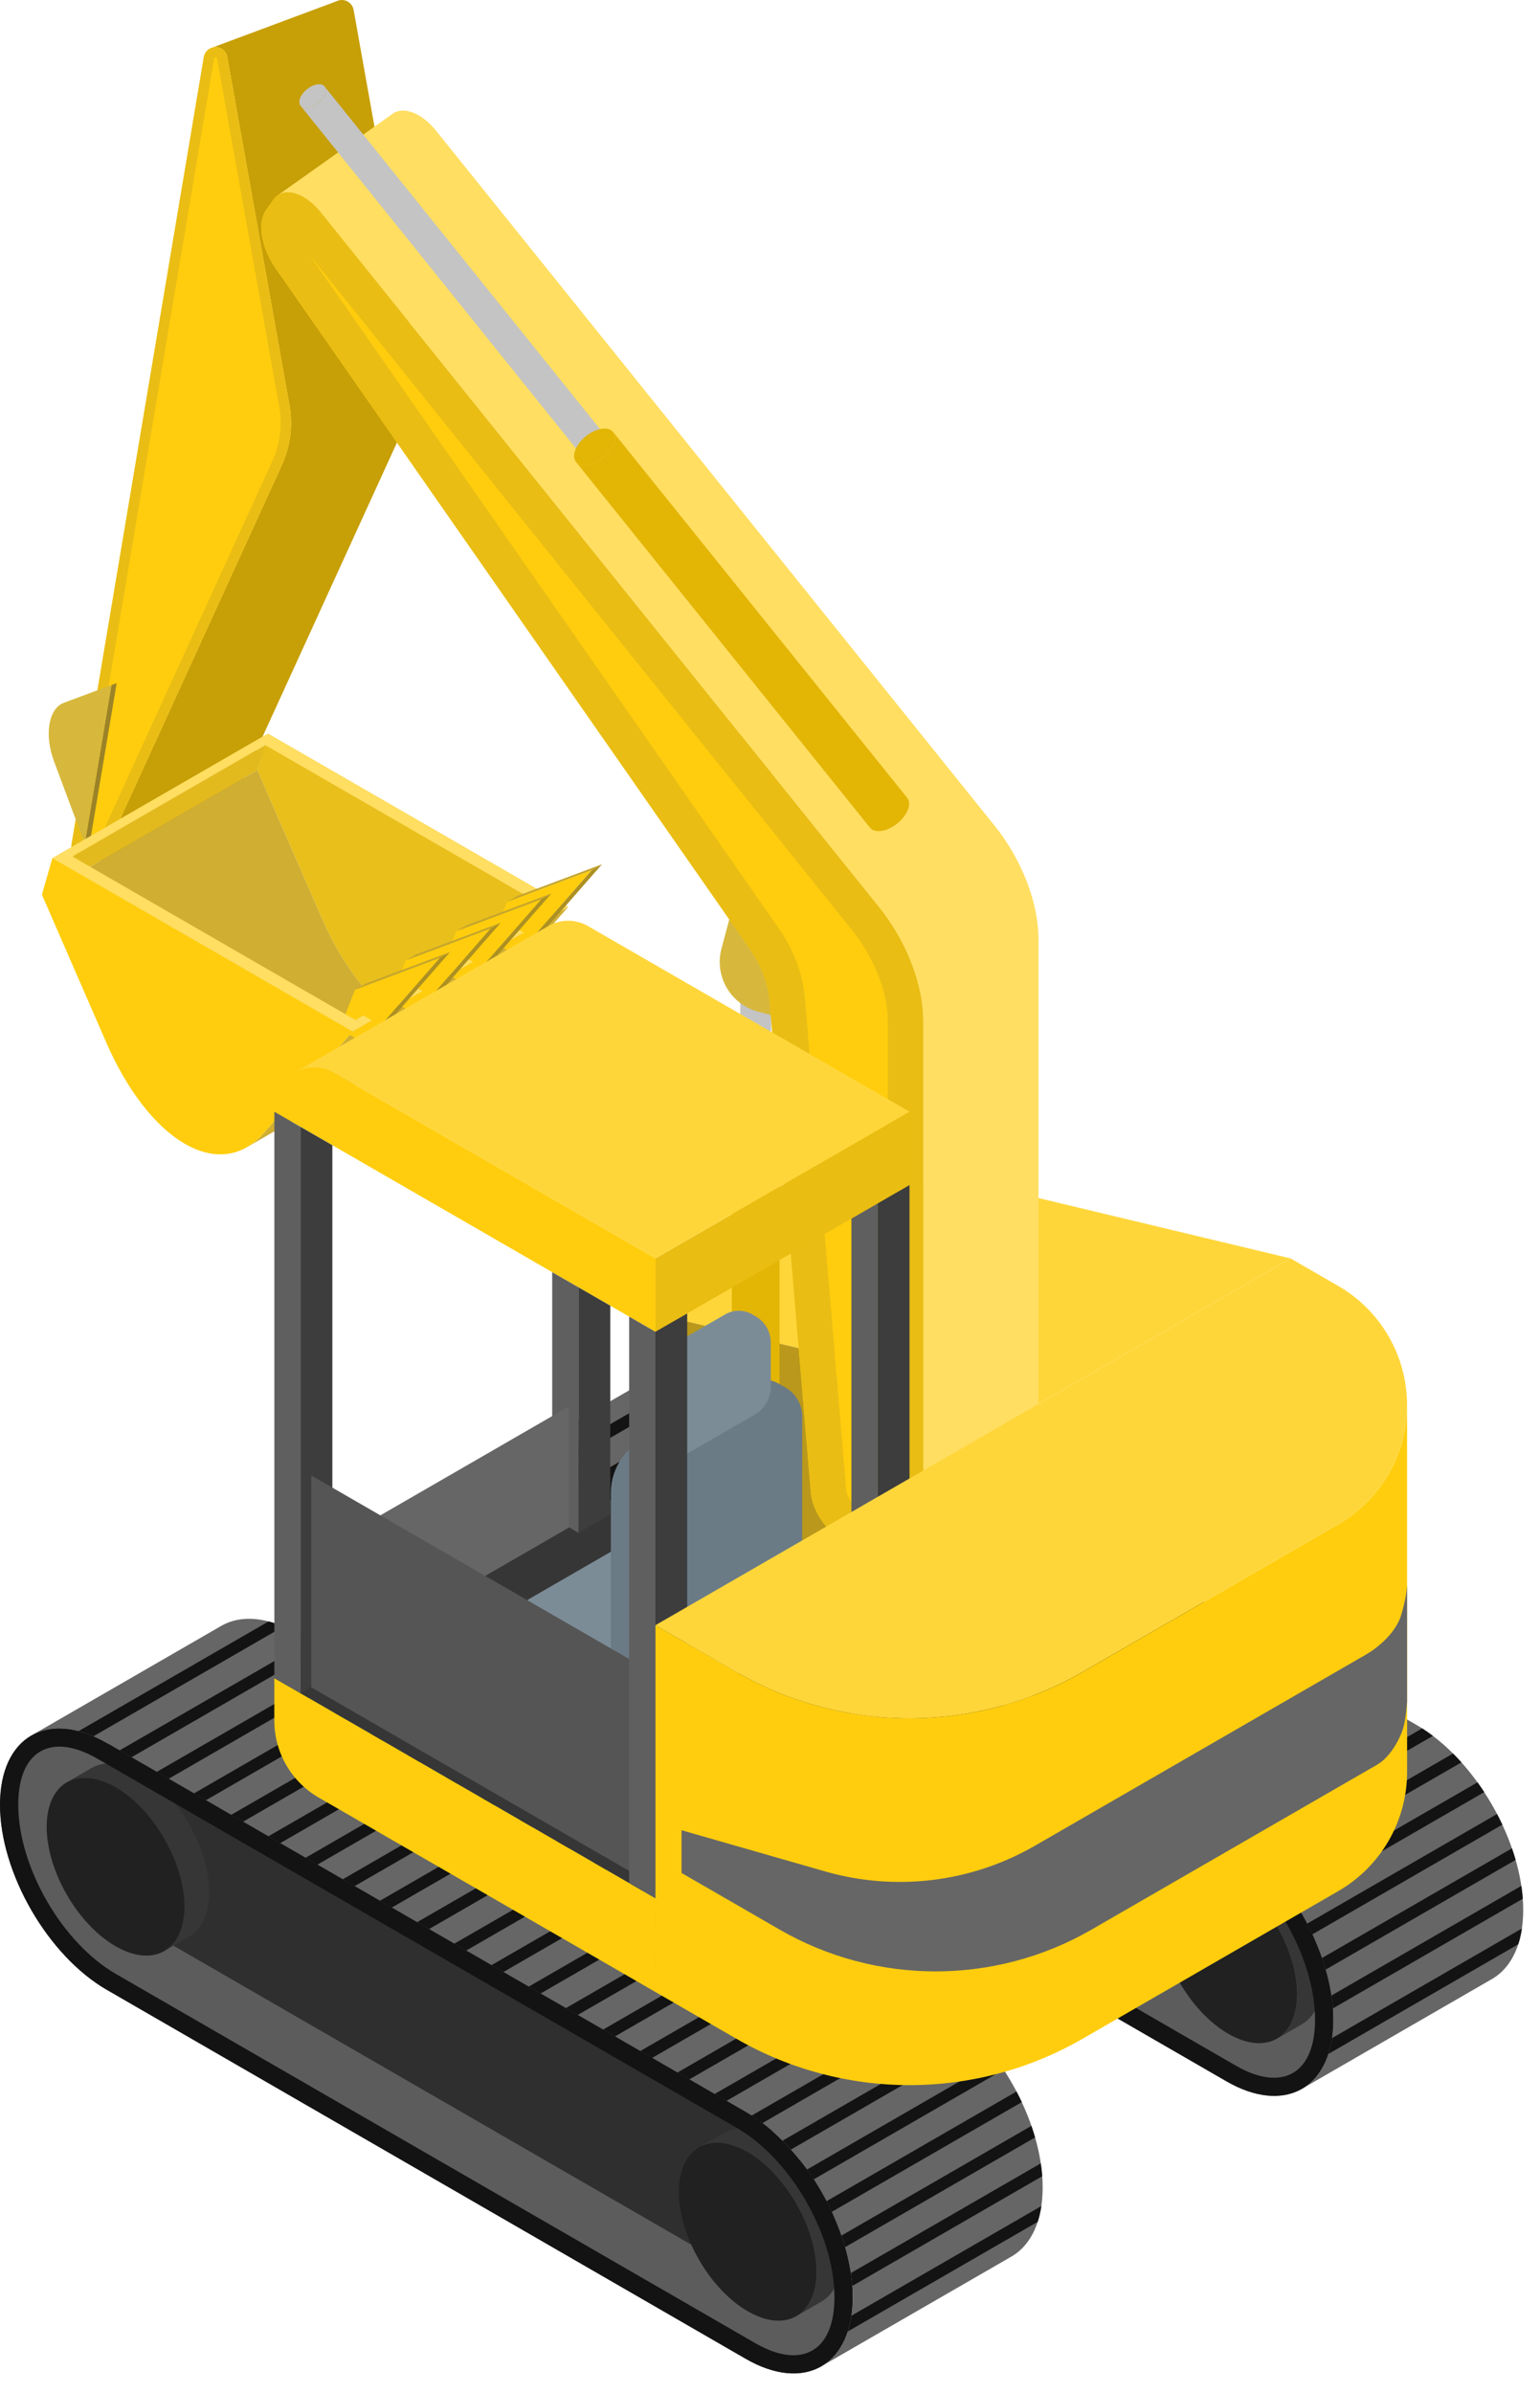 <svg width="56" height="87" viewBox="0 0 56 87" fill="none" xmlns="http://www.w3.org/2000/svg">
<path fill-rule="evenodd" clip-rule="evenodd" d="M18.611 53.012C18.611 53.012 18.614 53.01 18.616 53.009C19.319 52.605 20.29 52.664 21.361 53.281L44.599 66.698C46.743 67.935 48.484 70.951 48.484 73.427C48.484 74.636 48.069 75.495 47.395 75.913L47.295 75.969C46.596 76.345 45.645 76.274 44.599 75.67L21.361 62.254C19.217 61.017 17.476 58.001 17.476 55.525C17.476 54.288 17.91 53.418 18.611 53.012Z" fill="#5C5C5C"/>
<path fill-rule="evenodd" clip-rule="evenodd" d="M21.412 53.028V59.28L45.566 73.226V66.974L21.412 53.028Z" fill="#2F2F2F"/>
<path fill-rule="evenodd" clip-rule="evenodd" d="M23.448 60.846C22.995 61.107 22.368 61.07 21.676 60.67C20.293 59.872 19.171 57.928 19.171 56.332C19.171 55.533 19.451 54.971 19.905 54.711C20.358 54.447 20.985 54.486 21.676 54.885C23.059 55.684 24.182 57.628 24.182 59.226C24.182 60.023 23.901 60.583 23.448 60.846Z" fill="#212121"/>
<path fill-rule="evenodd" clip-rule="evenodd" d="M46.436 74.117C45.983 74.378 45.356 74.341 44.665 73.942C43.282 73.144 42.159 71.2 42.159 69.602C42.159 68.803 42.44 68.243 42.893 67.981C43.346 67.719 43.973 67.757 44.665 68.156C46.047 68.954 47.17 70.899 47.17 72.495C47.17 73.293 46.889 73.856 46.436 74.117Z" fill="#212121"/>
<path fill-rule="evenodd" clip-rule="evenodd" d="M19.906 54.708L20.808 54.188C21.261 53.926 21.888 53.964 22.579 54.363C23.962 55.161 25.085 57.106 25.085 58.702C25.085 59.5 24.804 60.062 24.351 60.323L23.449 60.844C23.903 60.58 24.183 60.019 24.183 59.223C24.183 57.625 23.061 55.681 21.678 54.882C20.986 54.483 20.36 54.445 19.906 54.707V54.708Z" fill="#363636"/>
<path fill-rule="evenodd" clip-rule="evenodd" d="M42.895 67.981L43.796 67.461C44.249 67.199 44.876 67.237 45.568 67.635C46.95 68.434 48.073 70.378 48.073 71.976C48.073 72.774 47.792 73.334 47.339 73.597L46.438 74.117C46.891 73.855 47.172 73.294 47.172 72.496C47.172 70.9 46.049 68.954 44.666 68.157C43.975 67.757 43.348 67.719 42.895 67.981Z" fill="#363636"/>
<path fill-rule="evenodd" clip-rule="evenodd" d="M18.616 53.009C18.616 53.009 25.522 49.023 25.523 49.022C26.225 48.617 27.196 48.676 28.267 49.294L51.504 62.71C53.648 63.948 55.389 66.964 55.389 69.439C55.389 70.647 54.975 71.506 54.3 71.924L47.394 75.912C48.068 75.495 48.483 74.637 48.483 73.427C48.483 70.95 46.742 67.935 44.598 66.698L21.36 53.281C20.289 52.663 19.32 52.605 18.616 53.009Z" fill="#666666"/>
<path fill-rule="evenodd" clip-rule="evenodd" d="M20.874 53.036C20.69 52.957 20.511 52.894 20.336 52.849L27.242 48.861C27.417 48.907 27.597 48.971 27.78 49.05L20.874 53.036Z" fill="#131313"/>
<path fill-rule="evenodd" clip-rule="evenodd" d="M22.256 53.799L21.824 53.551L28.731 49.562L29.163 49.812L22.256 53.799Z" fill="#131313"/>
<path fill-rule="evenodd" clip-rule="evenodd" d="M23.609 54.58L23.178 54.331L30.084 50.343L30.516 50.593L23.609 54.58Z" fill="#131313"/>
<path fill-rule="evenodd" clip-rule="evenodd" d="M24.961 55.361L24.529 55.11L31.437 51.124L31.869 51.373L24.961 55.361Z" fill="#131313"/>
<path fill-rule="evenodd" clip-rule="evenodd" d="M26.314 56.142L25.882 55.892L32.788 51.904L33.22 52.155L26.314 56.142Z" fill="#131313"/>
<path fill-rule="evenodd" clip-rule="evenodd" d="M27.666 56.923L27.234 56.673L34.141 52.685L34.573 52.934L27.666 56.923Z" fill="#131313"/>
<path fill-rule="evenodd" clip-rule="evenodd" d="M29.018 57.704L28.586 57.453L35.493 53.467L35.924 53.716L29.018 57.704Z" fill="#131313"/>
<path fill-rule="evenodd" clip-rule="evenodd" d="M30.37 58.483L29.939 58.235L36.845 54.248L37.277 54.496L30.37 58.483Z" fill="#131313"/>
<path fill-rule="evenodd" clip-rule="evenodd" d="M31.723 59.264L31.291 59.016L38.197 55.029L38.63 55.277L31.723 59.264Z" fill="#131313"/>
<path fill-rule="evenodd" clip-rule="evenodd" d="M33.075 60.046L32.644 59.796L39.55 55.808L39.982 56.058L33.075 60.046Z" fill="#131313"/>
<path fill-rule="evenodd" clip-rule="evenodd" d="M34.427 60.826L33.995 60.578L40.902 56.589L41.334 56.839L34.427 60.826Z" fill="#131313"/>
<path fill-rule="evenodd" clip-rule="evenodd" d="M35.78 61.607L35.348 61.357L42.254 57.37L42.686 57.62L35.78 61.607Z" fill="#131313"/>
<path fill-rule="evenodd" clip-rule="evenodd" d="M37.131 62.388L36.7 62.138L43.607 58.151L44.039 58.401L37.131 62.388Z" fill="#131313"/>
<path fill-rule="evenodd" clip-rule="evenodd" d="M38.484 63.169L38.052 62.919L44.959 58.932L45.39 59.18L38.484 63.169Z" fill="#131313"/>
<path fill-rule="evenodd" clip-rule="evenodd" d="M39.837 63.95L39.405 63.7L46.312 59.712L46.744 59.962L39.837 63.95Z" fill="#131313"/>
<path fill-rule="evenodd" clip-rule="evenodd" d="M41.189 64.729L40.758 64.481L47.664 60.494L48.096 60.742L41.189 64.729Z" fill="#131313"/>
<path fill-rule="evenodd" clip-rule="evenodd" d="M42.541 65.51L42.109 65.262L49.017 61.273L49.448 61.523L42.541 65.51Z" fill="#131313"/>
<path fill-rule="evenodd" clip-rule="evenodd" d="M43.894 66.291L43.462 66.042L50.368 62.054L50.8 62.304L43.894 66.291Z" fill="#131313"/>
<path fill-rule="evenodd" clip-rule="evenodd" d="M45.199 67.099C45.071 67 44.941 66.91 44.809 66.827L51.715 62.838C51.847 62.924 51.977 63.014 52.106 63.111L45.199 67.099Z" fill="#131313"/>
<path fill-rule="evenodd" clip-rule="evenodd" d="M46.236 68.061C46.137 67.951 46.036 67.843 45.932 67.74L52.838 63.752C52.942 63.857 53.044 63.963 53.143 64.075L46.236 68.061Z" fill="#131313"/>
<path fill-rule="evenodd" clip-rule="evenodd" d="M47.066 69.145C46.987 69.023 46.904 68.905 46.82 68.787L53.727 64.8C53.811 64.916 53.893 65.035 53.972 65.156L47.066 69.145Z" fill="#131313"/>
<path fill-rule="evenodd" clip-rule="evenodd" d="M47.723 70.326C47.663 70.196 47.598 70.067 47.531 69.938L54.438 65.951C54.504 66.078 54.569 66.209 54.63 66.338L47.723 70.326Z" fill="#131313"/>
<path fill-rule="evenodd" clip-rule="evenodd" d="M48.208 71.607C48.167 71.467 48.123 71.327 48.073 71.186L54.98 67.199C55.028 67.34 55.074 67.48 55.114 67.62L48.208 71.607Z" fill="#131313"/>
<path fill-rule="evenodd" clip-rule="evenodd" d="M48.468 73.02C48.456 72.865 48.438 72.709 48.415 72.551L55.322 68.563C55.345 68.722 55.363 68.878 55.374 69.032L48.468 73.02Z" fill="#131313"/>
<path fill-rule="evenodd" clip-rule="evenodd" d="M48.303 74.677C48.36 74.499 48.406 74.307 48.436 74.1L55.342 70.113C55.312 70.318 55.268 70.51 55.209 70.688L48.303 74.676V74.677Z" fill="#131313"/>
<path fill-rule="evenodd" clip-rule="evenodd" d="M18.944 53.587C18.41 53.895 18.14 54.585 18.14 55.525C18.14 57.789 19.732 60.547 21.693 61.68L44.931 75.095C45.725 75.555 46.44 75.669 46.973 75.389C46.973 75.389 47.053 75.343 47.055 75.342C47.563 75.021 47.82 74.345 47.82 73.428C47.82 71.163 46.228 68.406 44.267 67.274L21.029 53.858C20.214 53.386 19.483 53.278 18.948 53.585C18.947 53.587 18.946 53.587 18.945 53.588L18.944 53.587ZM18.611 53.012C18.611 53.012 18.614 53.01 18.616 53.009C19.319 52.605 20.29 52.664 21.361 53.281L44.599 66.698C46.743 67.935 48.484 70.951 48.484 73.427C48.484 74.636 48.069 75.495 47.395 75.913L47.295 75.969C46.596 76.345 45.645 76.274 44.599 75.67L21.361 62.254C19.217 61.017 17.476 58.001 17.476 55.525C17.476 54.288 17.91 53.418 18.611 53.012Z" fill="#131313"/>
<path fill-rule="evenodd" clip-rule="evenodd" d="M1.136 63.101C1.136 63.101 1.14 63.099 1.141 63.098C1.844 62.693 2.814 62.753 3.885 63.371L27.122 76.787C29.266 78.025 31.007 81.041 31.007 83.516C31.007 84.724 30.593 85.583 29.918 86.001L29.818 86.059C29.12 86.434 28.169 86.364 27.122 85.761L3.885 72.344C1.741 71.107 0 68.091 0 65.615C0 64.379 0.434 63.508 1.136 63.101Z" fill="#5C5C5C"/>
<path fill-rule="evenodd" clip-rule="evenodd" d="M3.937 63.117V69.37L28.09 83.314V77.061L3.937 63.117Z" fill="#2F2F2F"/>
<path fill-rule="evenodd" clip-rule="evenodd" d="M5.974 70.933C5.521 71.195 4.894 71.157 4.203 70.759C2.82 69.96 1.697 68.016 1.697 66.418C1.697 65.621 1.978 65.059 2.431 64.797C2.884 64.535 3.511 64.573 4.203 64.973C5.586 65.771 6.708 67.715 6.708 69.311C6.708 70.109 6.427 70.672 5.974 70.932V70.933Z" fill="#212121"/>
<path fill-rule="evenodd" clip-rule="evenodd" d="M28.962 84.206C28.509 84.467 27.882 84.43 27.191 84.03C25.808 83.233 24.686 81.287 24.686 79.692C24.686 78.893 24.966 78.331 25.419 78.07C25.873 77.809 26.5 77.846 27.191 78.245C28.574 79.043 29.696 80.988 29.696 82.586C29.696 83.384 29.416 83.945 28.962 84.206Z" fill="#212121"/>
<path fill-rule="evenodd" clip-rule="evenodd" d="M2.431 64.797L3.332 64.277C3.785 64.016 4.412 64.053 5.104 64.452C6.487 65.25 7.609 67.194 7.609 68.792C7.609 69.591 7.328 70.151 6.875 70.413L5.974 70.933C6.427 70.672 6.708 70.111 6.708 69.312C6.708 67.716 5.585 65.772 4.202 64.974C3.511 64.574 2.885 64.535 2.431 64.797Z" fill="#363636"/>
<path fill-rule="evenodd" clip-rule="evenodd" d="M25.419 78.07L26.32 77.549C26.774 77.287 27.4 77.325 28.092 77.725C29.475 78.523 30.597 80.467 30.597 82.063C30.597 82.862 30.317 83.424 29.863 83.684L28.962 84.205C29.415 83.944 29.696 83.382 29.696 82.584C29.696 80.986 28.573 79.042 27.191 78.243C26.499 77.845 25.873 77.807 25.419 78.069V78.07Z" fill="#363636"/>
<path fill-rule="evenodd" clip-rule="evenodd" d="M1.141 63.098C1.141 63.098 8.046 59.111 8.047 59.111C8.75 58.706 9.721 58.766 10.792 59.383L34.03 72.799C36.174 74.038 37.915 77.053 37.915 79.528C37.915 80.737 37.5 81.596 36.826 82.014L29.919 86.001C30.593 85.583 31.008 84.725 31.008 83.516C31.008 81.04 29.267 78.024 27.123 76.787L3.885 63.371C2.814 62.753 1.844 62.693 1.141 63.098Z" fill="#666666"/>
<path fill-rule="evenodd" clip-rule="evenodd" d="M3.399 63.125C3.216 63.047 3.036 62.983 2.861 62.936L9.768 58.949C9.942 58.996 10.122 59.057 10.306 59.136L3.399 63.125Z" fill="#131313"/>
<path fill-rule="evenodd" clip-rule="evenodd" d="M4.782 63.888L4.35 63.638L11.257 59.652L11.688 59.901L4.782 63.888Z" fill="#131313"/>
<path fill-rule="evenodd" clip-rule="evenodd" d="M6.134 64.67L5.702 64.419L12.609 60.432L13.041 60.68L6.134 64.67Z" fill="#131313"/>
<path fill-rule="evenodd" clip-rule="evenodd" d="M7.487 65.451L7.055 65.201L13.961 61.213L14.393 61.462L7.487 65.451Z" fill="#131313"/>
<path fill-rule="evenodd" clip-rule="evenodd" d="M8.838 66.231L8.406 65.982L15.314 61.995L15.746 62.243L8.838 66.231Z" fill="#131313"/>
<path fill-rule="evenodd" clip-rule="evenodd" d="M10.191 67.01L9.759 66.762L16.665 62.775L17.097 63.023L10.191 67.01Z" fill="#131313"/>
<path fill-rule="evenodd" clip-rule="evenodd" d="M11.543 67.792L11.111 67.543L18.018 63.554L18.45 63.804L11.543 67.792Z" fill="#131313"/>
<path fill-rule="evenodd" clip-rule="evenodd" d="M12.895 68.573L12.464 68.325L19.37 64.335L19.802 64.586L12.895 68.573Z" fill="#131313"/>
<path fill-rule="evenodd" clip-rule="evenodd" d="M14.248 69.353L13.816 69.105L20.724 65.117L21.155 65.366L14.248 69.353Z" fill="#131313"/>
<path fill-rule="evenodd" clip-rule="evenodd" d="M15.601 70.135L15.169 69.884L22.075 65.897L22.507 66.147L15.601 70.135Z" fill="#131313"/>
<path fill-rule="evenodd" clip-rule="evenodd" d="M16.953 70.916L16.521 70.665L23.428 66.678L23.86 66.927L16.953 70.916Z" fill="#131313"/>
<path fill-rule="evenodd" clip-rule="evenodd" d="M18.305 71.696L17.873 71.447L24.779 67.46L25.212 67.708L18.305 71.696Z" fill="#131313"/>
<path fill-rule="evenodd" clip-rule="evenodd" d="M19.658 72.477L19.226 72.227L26.132 68.24L26.564 68.489L19.658 72.477Z" fill="#131313"/>
<path fill-rule="evenodd" clip-rule="evenodd" d="M21.009 73.257L20.578 73.008L27.485 69.021L27.917 69.269L21.009 73.257Z" fill="#131313"/>
<path fill-rule="evenodd" clip-rule="evenodd" d="M22.362 74.038L21.93 73.79L28.837 69.8L29.268 70.051L22.362 74.038Z" fill="#131313"/>
<path fill-rule="evenodd" clip-rule="evenodd" d="M23.714 74.819L23.282 74.57L30.189 70.582L30.621 70.832L23.714 74.819Z" fill="#131313"/>
<path fill-rule="evenodd" clip-rule="evenodd" d="M25.067 75.6L24.635 75.35L31.541 71.362L31.973 71.613L25.067 75.6Z" fill="#131313"/>
<path fill-rule="evenodd" clip-rule="evenodd" d="M26.418 76.381L25.986 76.131L32.894 72.144L33.325 72.394L26.418 76.381Z" fill="#131313"/>
<path fill-rule="evenodd" clip-rule="evenodd" d="M27.725 77.188C27.596 77.091 27.466 77.001 27.334 76.915L34.24 72.928C34.373 73.011 34.503 73.103 34.631 73.2L27.725 77.188Z" fill="#131313"/>
<path fill-rule="evenodd" clip-rule="evenodd" d="M28.762 78.151C28.663 78.04 28.561 77.933 28.457 77.828L35.364 73.84C35.468 73.943 35.569 74.051 35.668 74.163L28.762 78.151Z" fill="#131313"/>
<path fill-rule="evenodd" clip-rule="evenodd" d="M29.59 79.234C29.511 79.112 29.428 78.993 29.345 78.877L36.251 74.89C36.336 75.006 36.418 75.125 36.496 75.246L29.59 79.234Z" fill="#131313"/>
<path fill-rule="evenodd" clip-rule="evenodd" d="M30.249 80.414C30.189 80.285 30.124 80.155 30.058 80.027L36.964 76.04C37.032 76.167 37.095 76.296 37.156 76.427L30.249 80.414Z" fill="#131313"/>
<path fill-rule="evenodd" clip-rule="evenodd" d="M30.733 81.698C30.692 81.557 30.648 81.417 30.599 81.277L37.505 77.29C37.553 77.428 37.598 77.569 37.639 77.71L30.733 81.698Z" fill="#131313"/>
<path fill-rule="evenodd" clip-rule="evenodd" d="M30.993 83.109C30.982 82.954 30.964 82.797 30.94 82.64L37.847 78.652C37.87 78.811 37.888 78.965 37.899 79.121L30.993 83.109Z" fill="#131313"/>
<path fill-rule="evenodd" clip-rule="evenodd" d="M30.828 84.765C30.886 84.588 30.931 84.396 30.961 84.191L37.868 80.204C37.837 80.409 37.793 80.6 37.735 80.778L30.828 84.765Z" fill="#131313"/>
<path fill-rule="evenodd" clip-rule="evenodd" d="M1.469 63.676C0.935 63.985 0.664 64.673 0.664 65.614C0.664 67.879 2.256 70.636 4.217 71.768L27.455 85.184C28.25 85.643 28.964 85.759 29.497 85.478C29.497 85.478 29.577 85.432 29.579 85.432C30.088 85.111 30.344 84.434 30.344 83.517C30.344 81.253 28.752 78.495 26.791 77.362L3.553 63.947C2.739 63.476 2.008 63.367 1.473 63.675C1.472 63.675 1.471 63.676 1.469 63.676ZM1.136 63.101C1.136 63.101 1.14 63.099 1.141 63.098C1.844 62.693 2.814 62.753 3.885 63.371L27.122 76.787C29.266 78.025 31.007 81.041 31.007 83.516C31.007 84.724 30.593 85.583 29.918 86.001L29.818 86.059C29.12 86.434 28.169 86.364 27.122 85.761L3.885 72.344C1.741 71.107 0 68.091 0 65.615C0 64.379 0.434 63.508 1.136 63.101Z" fill="#131313"/>
<path fill-rule="evenodd" clip-rule="evenodd" d="M29.972 44.224C31.963 43.075 34.318 42.733 36.552 43.267C40.657 44.249 46.93 45.752 46.93 45.752L37.691 51.087L23.833 47.77C23.833 47.77 27.288 45.773 29.972 44.224Z" fill="#FFD63A"/>
<path fill-rule="evenodd" clip-rule="evenodd" d="M23.833 47.769V56.153L37.691 59.472V51.087L23.833 47.769Z" fill="#B9981B"/>
<path fill-rule="evenodd" clip-rule="evenodd" d="M7.975 29.686L3.485 31.361C3.614 31.299 3.721 31.194 3.783 31.057L10.252 16.903C10.561 16.226 10.656 15.47 10.526 14.736L8.263 2.069C8.226 1.862 8.046 1.713 7.835 1.713C7.8 1.713 7.765 1.718 7.732 1.726L12.237 0.046C12.296 0.018 12.361 1.98209e-05 12.43 1.98209e-05C12.64 -0.002 12.82 0.15 12.858 0.356L15.121 13.023C15.252 13.756 15.156 14.511 14.846 15.19L8.378 29.344C8.299 29.517 8.148 29.638 7.975 29.686Z" fill="#C79F06"/>
<path fill-rule="evenodd" clip-rule="evenodd" d="M7.733 1.726C7.766 1.718 7.801 1.713 7.836 1.713C8.046 1.713 8.227 1.863 8.264 2.069L10.527 14.735C10.659 15.469 10.563 16.224 10.253 16.903L3.784 31.057C3.722 31.194 3.614 31.299 3.487 31.361C3.35 31.425 3.19 31.441 3.035 31.395C2.737 31.303 2.552 31.004 2.603 30.696L7.412 2.075C7.441 1.903 7.57 1.767 7.733 1.726Z" fill="#FFCD0D"/>
<path fill-rule="evenodd" clip-rule="evenodd" d="M7.894 2.136C7.889 2.109 7.865 2.089 7.838 2.09C7.811 2.09 7.788 2.11 7.784 2.136L2.974 30.757C2.954 30.879 3.026 30.997 3.144 31.035C3.262 31.07 3.39 31.013 3.441 30.9L9.91 16.746C10.187 16.137 10.273 15.46 10.156 14.802L7.894 2.136ZM8.264 2.07L10.527 14.736C10.659 15.47 10.563 16.225 10.253 16.904L3.784 31.058C3.654 31.341 3.334 31.487 3.034 31.395C2.736 31.303 2.551 31.004 2.602 30.696L7.412 2.075C7.448 1.867 7.626 1.716 7.836 1.714C8.046 1.714 8.227 1.864 8.264 2.07Z" fill="#E9BD14"/>
<path fill-rule="evenodd" clip-rule="evenodd" d="M4.243 24.836L3.273 30.606L3.082 30.677L4.052 24.907L4.243 24.836Z" fill="#9C8327"/>
<path fill-rule="evenodd" clip-rule="evenodd" d="M2.315 25.553C2.315 25.553 2.319 25.551 2.322 25.551L4.053 24.906L3.083 30.676L1.964 27.68C1.791 27.216 1.731 26.729 1.799 26.332C1.801 26.317 1.804 26.304 1.806 26.289C1.818 26.23 1.832 26.171 1.849 26.116C1.863 26.073 1.878 26.033 1.896 25.992C1.901 25.981 1.907 25.968 1.912 25.957C1.957 25.86 2.015 25.778 2.08 25.71C2.149 25.64 2.227 25.588 2.315 25.553Z" fill="#D7B83C"/>
<path fill-rule="evenodd" clip-rule="evenodd" d="M12.825 37.499L20.658 32.976L17.42 36.677C17.235 36.888 17.033 37.057 16.819 37.181C16.815 37.184 8.986 41.704 8.986 41.704C9.2 41.58 9.401 41.41 9.587 41.199L12.825 37.5V37.499Z" fill="#CFAE32"/>
<path fill-rule="evenodd" clip-rule="evenodd" d="M14.105 36.76C13.197 36.059 12.346 34.869 11.694 33.371L9.357 28.003L9.739 26.672L20.658 32.976L14.105 36.76Z" fill="#E9BF1C"/>
<path fill-rule="evenodd" clip-rule="evenodd" d="M9.643 27.09L9.357 28.003L2.868 31.749L2.221 31.376L9.643 27.09Z" fill="#E3BA1E"/>
<path fill-rule="evenodd" clip-rule="evenodd" d="M2.868 31.749L9.358 28.002L11.694 33.37C12.347 34.867 13.198 36.059 14.105 36.759L12.825 37.498L2.868 31.749Z" fill="#CFAE32"/>
<path fill-rule="evenodd" clip-rule="evenodd" d="M20.247 33.212L9.329 26.907L9.739 26.672L20.658 32.975V32.976L20.247 33.213V33.212Z" fill="#FFDE61"/>
<path fill-rule="evenodd" clip-rule="evenodd" d="M12.921 37.079L19.933 33.031L20.248 33.213L13.236 37.262L12.921 37.079Z" fill="#FFDE61"/>
<path fill-rule="evenodd" clip-rule="evenodd" d="M2.315 30.958L9.329 26.907L9.643 27.09L2.63 31.139L2.315 30.958Z" fill="#FFDE61"/>
<path fill-rule="evenodd" clip-rule="evenodd" d="M17.877 34.218L18.433 32.792L21.52 31.635L18.793 34.752L18.187 34.402L19.045 33.907L18.73 33.725L17.877 34.218Z" fill="#FFCD0D"/>
<path fill-rule="evenodd" clip-rule="evenodd" d="M16.034 35.282L16.591 33.856L19.678 32.698L16.951 35.816L16.345 35.466L17.203 34.97L16.888 34.788L16.034 35.282Z" fill="#FFCD0D"/>
<path fill-rule="evenodd" clip-rule="evenodd" d="M14.193 36.345L14.75 34.919L17.836 33.762L15.109 36.879L14.503 36.529L15.361 36.034L15.046 35.852L14.193 36.345Z" fill="#FFCD0D"/>
<path fill-rule="evenodd" clip-rule="evenodd" d="M12.352 37.408L12.909 35.982L15.996 34.825L13.268 37.943L12.662 37.593L13.521 37.097L13.206 36.915L12.352 37.408Z" fill="#FFCD0D"/>
<path fill-rule="evenodd" clip-rule="evenodd" d="M18.433 32.792L18.806 32.578L21.893 31.42L21.519 31.635L18.433 32.792Z" fill="#C5A52D"/>
<path fill-rule="evenodd" clip-rule="evenodd" d="M16.592 33.856L16.965 33.641L20.051 32.484L19.679 32.698L16.592 33.856Z" fill="#C5A52D"/>
<path fill-rule="evenodd" clip-rule="evenodd" d="M14.75 34.919L15.123 34.704L18.21 33.547L17.837 33.762L14.75 34.919Z" fill="#C5A52D"/>
<path fill-rule="evenodd" clip-rule="evenodd" d="M12.908 35.982L13.282 35.768L16.367 34.611L15.995 34.825L12.908 35.982Z" fill="#C5A52D"/>
<path fill-rule="evenodd" clip-rule="evenodd" d="M21.893 31.42L19.166 34.536L18.792 34.752L21.519 31.635L21.893 31.42Z" fill="#AD9022"/>
<path fill-rule="evenodd" clip-rule="evenodd" d="M20.051 32.484L17.325 35.6L16.951 35.816L19.679 32.698L20.051 32.484Z" fill="#AD9022"/>
<path fill-rule="evenodd" clip-rule="evenodd" d="M18.21 33.547L15.483 36.663L15.109 36.88L17.837 33.762L18.21 33.547Z" fill="#AD9022"/>
<path fill-rule="evenodd" clip-rule="evenodd" d="M16.367 34.611L13.641 37.726L13.268 37.943L15.995 34.825L16.367 34.611Z" fill="#AD9022"/>
<path fill-rule="evenodd" clip-rule="evenodd" d="M8.986 41.704C8.323 42.09 7.536 42.056 6.724 41.586C5.65 40.967 4.62 39.639 3.861 37.895L1.524 32.527L1.906 31.195L12.825 37.499L9.587 41.199C9.402 41.41 9.2 41.58 8.986 41.704Z" fill="#FFCD0D"/>
<path fill-rule="evenodd" clip-rule="evenodd" d="M1.907 31.195L2.317 30.958L13.236 37.262L12.825 37.499L1.907 31.195Z" fill="#FFDE61"/>
<path fill-rule="evenodd" clip-rule="evenodd" d="M28.346 38.783V52.679C28.346 52.808 28.261 52.935 28.092 53.034C27.754 53.229 27.205 53.229 26.866 53.034C26.696 52.935 26.612 52.808 26.612 52.679V38.783C26.612 38.912 26.697 39.04 26.866 39.136C27.204 39.333 27.753 39.333 28.092 39.136C28.262 39.04 28.346 38.912 28.346 38.783Z" fill="#E3B505"/>
<path fill-rule="evenodd" clip-rule="evenodd" d="M26.612 38.783C26.612 38.656 26.697 38.527 26.866 38.43C27.204 38.235 27.753 38.235 28.092 38.43C28.262 38.527 28.346 38.656 28.346 38.783C28.346 38.912 28.261 39.039 28.092 39.136C27.754 39.333 27.205 39.333 26.866 39.136C26.696 39.039 26.612 38.912 26.612 38.783Z" fill="#E3B505"/>
<path fill-rule="evenodd" clip-rule="evenodd" d="M28.039 22.418V38.716C28.039 38.798 27.985 38.882 27.875 38.945C27.656 39.071 27.3 39.071 27.082 38.945C26.974 38.882 26.918 38.798 26.918 38.716V22.418C26.918 22.501 26.973 22.584 27.082 22.647C27.302 22.774 27.657 22.774 27.875 22.647C27.984 22.584 28.039 22.501 28.039 22.418Z" fill="#C4C4C4"/>
<path fill-rule="evenodd" clip-rule="evenodd" d="M26.918 22.417C26.918 22.334 26.973 22.253 27.082 22.19C27.302 22.063 27.657 22.063 27.875 22.19C27.984 22.253 28.039 22.335 28.039 22.417C28.039 22.501 27.985 22.584 27.875 22.646C27.656 22.774 27.3 22.774 27.082 22.646C26.974 22.584 26.918 22.501 26.918 22.417Z" fill="#A7A7A7"/>
<path fill-rule="evenodd" clip-rule="evenodd" d="M26.739 36.313C26.966 36.532 27.248 36.694 27.559 36.778L30.656 37.607L27.065 31.388L26.236 34.485C26.107 34.965 26.174 35.475 26.422 35.905C26.431 35.922 26.439 35.936 26.449 35.951C26.489 36.015 26.532 36.078 26.58 36.138C26.617 36.184 26.658 36.229 26.7 36.273C26.713 36.286 26.726 36.3 26.739 36.313Z" fill="#D7B83C"/>
<path fill-rule="evenodd" clip-rule="evenodd" d="M33.343 57.097C33.16 57.245 32.884 57.247 32.575 57.069L30.474 55.856C29.962 55.56 29.533 54.866 29.482 54.247L27.98 36.354C27.929 35.751 27.672 35.081 27.271 34.505L10.014 9.747C9.496 9.003 9.349 8.096 9.672 7.638L9.936 7.263C9.988 7.188 10.049 7.13 10.118 7.087C10.512 6.839 11.153 7.084 11.67 7.728L31.976 32.988C32.034 33.062 32.093 33.136 32.148 33.212C33.035 34.404 33.573 35.867 33.573 37.105V56.493C33.573 56.773 33.487 56.981 33.343 57.097Z" fill="#FFCD0D"/>
<path fill-rule="evenodd" clip-rule="evenodd" d="M11.265 9.284L28.331 33.769C28.867 34.538 29.199 35.441 29.267 36.247L30.768 54.14C30.788 54.367 30.932 54.631 31.12 54.739L32.283 55.41V37.106C32.283 36.109 31.825 34.942 31.113 33.982C31.066 33.92 31.019 33.858 30.969 33.798L11.265 9.284ZM33.343 57.097C33.16 57.245 32.884 57.247 32.575 57.069L30.474 55.856C29.962 55.56 29.533 54.866 29.482 54.247L27.98 36.354C27.929 35.751 27.672 35.081 27.271 34.505L10.014 9.747C9.496 9.003 9.349 8.096 9.672 7.638L9.936 7.263C9.988 7.188 10.049 7.13 10.118 7.087C10.512 6.839 11.153 7.084 11.67 7.728L31.976 32.988C32.034 33.062 32.093 33.136 32.148 33.212C33.035 34.404 33.573 35.867 33.573 37.105V56.493C33.573 56.773 33.487 56.981 33.343 57.097Z" fill="#E9BD14"/>
<path fill-rule="evenodd" clip-rule="evenodd" d="M10.117 7.087L14.267 4.144C14.658 3.85 15.324 4.09 15.859 4.756L36.164 30.016C37.153 31.245 37.762 32.815 37.762 34.133V53.52C37.762 53.825 37.659 54.043 37.492 54.153L33.342 57.097C33.486 56.981 33.573 56.773 33.573 56.493V37.105C33.573 35.866 33.035 34.404 32.149 33.212C32.092 33.136 32.035 33.062 31.976 32.988L11.67 7.727C11.152 7.083 10.512 6.839 10.117 7.087Z" fill="#FFDE61"/>
<path fill-rule="evenodd" clip-rule="evenodd" d="M10.929 3.845L21.14 16.547C21.192 16.611 21.286 16.642 21.412 16.622C21.661 16.584 21.939 16.361 22.029 16.126C22.075 16.008 22.066 15.91 22.014 15.845L11.803 3.144C11.854 3.208 11.864 3.306 11.818 3.424C11.727 3.659 11.45 3.882 11.2 3.921C11.075 3.94 10.981 3.91 10.929 3.845Z" fill="#C4C4C4"/>
<path fill-rule="evenodd" clip-rule="evenodd" d="M11.803 3.143C11.752 3.079 11.657 3.049 11.532 3.068C11.283 3.106 11.005 3.329 10.914 3.564C10.869 3.682 10.878 3.78 10.929 3.845C10.981 3.91 11.076 3.94 11.201 3.921C11.45 3.882 11.728 3.659 11.819 3.424C11.864 3.306 11.855 3.208 11.803 3.143Z" fill="#C4C4C4"/>
<path fill-rule="evenodd" clip-rule="evenodd" d="M20.944 16.793L31.637 30.093C31.718 30.193 31.863 30.239 32.057 30.209C32.444 30.149 32.872 29.805 33.013 29.441C33.084 29.258 33.069 29.107 32.989 29.007L22.296 15.707C22.376 15.806 22.391 15.958 22.32 16.141C22.179 16.505 21.751 16.849 21.364 16.909C21.172 16.939 21.025 16.893 20.944 16.793Z" fill="#E3B505"/>
<path fill-rule="evenodd" clip-rule="evenodd" d="M22.296 15.707C22.216 15.607 22.07 15.56 21.877 15.589C21.49 15.648 21.062 15.993 20.921 16.357C20.85 16.54 20.864 16.692 20.945 16.793C21.026 16.893 21.171 16.939 21.365 16.909C21.751 16.849 22.179 16.505 22.321 16.141C22.391 15.958 22.377 15.807 22.296 15.707Z" fill="#E3B505"/>
<path fill-rule="evenodd" clip-rule="evenodd" d="M23.833 45.752L33.072 40.419V43.085L23.833 48.42V45.752Z" fill="#EABD12"/>
<path fill-rule="evenodd" clip-rule="evenodd" d="M19.91 33.685C19.919 33.678 19.928 33.673 19.936 33.668C20.383 33.41 20.934 33.41 21.38 33.668L33.071 40.417L23.832 45.752L12.141 39.003C11.703 38.75 11.164 38.745 10.722 38.989L19.908 33.686L19.91 33.685Z" fill="#FFD63A"/>
<path fill-rule="evenodd" clip-rule="evenodd" d="M23.834 72.423L11.59 65.354C10.591 64.776 9.976 63.712 9.976 62.558V61.01L23.834 69.012V72.423Z" fill="#FFCD0D"/>
<path fill-rule="evenodd" clip-rule="evenodd" d="M9.977 40.418V40.256C9.977 39.749 10.241 39.279 10.673 39.018L10.725 38.989C11.167 38.745 11.705 38.75 12.144 39.003L23.835 45.752V48.419L9.977 40.418Z" fill="#FFCD0D"/>
<path fill-rule="evenodd" clip-rule="evenodd" d="M21.174 54.544L35.032 62.546L23.834 69.011L9.977 61.01L21.174 54.544Z" fill="#363636"/>
<path fill-rule="evenodd" clip-rule="evenodd" d="M18.738 59.033C18.738 58.656 18.94 58.307 19.267 58.118C20.139 57.615 21.895 56.601 23.033 55.943C23.696 55.561 24.511 55.561 25.172 55.943C25.944 56.388 26.966 56.979 27.662 57.381C28.145 57.66 28.444 58.176 28.444 58.734V59.44C28.444 59.74 28.283 60.019 28.022 60.17C27.146 60.674 25.114 61.847 23.946 62.523C23.409 62.833 22.748 62.833 22.211 62.523C21.434 62.074 20.305 61.422 19.547 60.985C19.046 60.697 18.737 60.163 18.737 59.583V59.035L18.738 59.033Z" fill="#7C8C97"/>
<path fill-rule="evenodd" clip-rule="evenodd" d="M22.214 54.268C22.214 53.492 22.628 52.775 23.299 52.389C24.358 51.777 25.939 50.864 26.864 50.33C27.328 50.062 27.899 50.062 28.362 50.33C28.431 50.37 28.5 50.408 28.567 50.448C28.941 50.664 29.171 51.062 29.171 51.493V57.339C29.171 58.036 28.798 58.681 28.195 59.03C27.11 59.656 25.386 60.651 24.442 61.197C24.027 61.436 23.515 61.436 23.1 61.197C22.979 61.126 22.854 61.055 22.738 60.987C22.414 60.8 22.214 60.454 22.214 60.081V54.268Z" fill="#6B7B86"/>
<path fill-rule="evenodd" clip-rule="evenodd" d="M23.273 50.324C23.273 49.862 23.519 49.434 23.919 49.202C24.624 48.795 25.734 48.155 26.371 47.787C26.676 47.611 27.053 47.611 27.358 47.787C27.397 47.809 27.437 47.832 27.477 47.857C27.817 48.051 28.027 48.415 28.027 48.809V50.413C28.027 50.833 27.802 51.224 27.437 51.434C26.726 51.846 25.544 52.528 24.896 52.903C24.611 53.067 24.26 53.067 23.974 52.903C23.878 52.848 23.778 52.79 23.685 52.735C23.43 52.589 23.273 52.315 23.273 52.02V50.324Z" fill="#7C8C97"/>
<path fill-rule="evenodd" clip-rule="evenodd" d="M22.192 47.471V55.063L21.037 55.729V46.804L22.192 47.471Z" fill="#3D3D3D"/>
<path fill-rule="evenodd" clip-rule="evenodd" d="M20.08 46.253V55.175L21.037 55.729V46.804L20.08 46.253Z" fill="#5F5F5F"/>
<path fill-rule="evenodd" clip-rule="evenodd" d="M20.69 51.132V55.536L11.501 60.842V56.439L20.69 51.132Z" fill="#666666"/>
<path fill-rule="evenodd" clip-rule="evenodd" d="M12.086 41.637V60.895L10.932 61.561V40.971L12.086 41.637Z" fill="#3D3D3D"/>
<path fill-rule="evenodd" clip-rule="evenodd" d="M11.319 53.643V61.346L23.292 68.258V60.555L11.319 53.643Z" fill="#555555"/>
<path fill-rule="evenodd" clip-rule="evenodd" d="M9.977 40.419V61.011L10.932 61.562V40.972L9.977 40.419Z" fill="#5F5F5F"/>
<path fill-rule="evenodd" clip-rule="evenodd" d="M24.989 47.753V68.344L23.833 69.011V48.42L24.989 47.753Z" fill="#3D3D3D"/>
<path fill-rule="evenodd" clip-rule="evenodd" d="M33.073 43.085V63.677L31.918 64.343V43.751L33.073 43.085Z" fill="#3D3D3D"/>
<path fill-rule="evenodd" clip-rule="evenodd" d="M22.878 47.868V68.458L23.834 69.011V48.42L22.878 47.868Z" fill="#5F5F5F"/>
<path fill-rule="evenodd" clip-rule="evenodd" d="M30.961 44.305V63.791L31.918 64.344V43.752L30.961 44.305Z" fill="#5F5F5F"/>
<path fill-rule="evenodd" clip-rule="evenodd" d="M23.833 59.088L46.93 45.752L48.665 46.754C50.207 47.645 51.159 49.288 51.166 51.066V51.087C51.166 52.873 50.212 54.525 48.665 55.419L39.367 60.787C35.472 63.036 30.672 63.036 26.776 60.787L23.833 59.088Z" fill="#FFD63A"/>
<path fill-rule="evenodd" clip-rule="evenodd" d="M51.167 51.087V64.421C51.167 66.209 50.213 67.859 48.666 68.754L39.368 74.122C35.473 76.371 30.673 76.371 26.777 74.122L23.834 72.423V59.089L26.777 60.788C30.673 63.036 35.473 63.036 39.368 60.788L48.666 55.419C50.213 54.525 51.167 52.874 51.167 51.087Z" fill="#FFCD0D"/>
<path fill-rule="evenodd" clip-rule="evenodd" d="M30.009 68.04C32.574 68.776 35.327 68.437 37.637 67.103C41.514 64.865 47.415 61.458 49.655 60.164C50.236 59.829 50.777 59.282 50.946 58.737C51.155 58.069 51.167 57.622 51.167 57.622V61.86C51.167 61.86 51.138 62.363 51.051 62.734C50.962 63.117 50.593 63.86 50.085 64.154C48.234 65.222 43.533 67.936 39.692 70.155C36.184 72.18 31.861 72.18 28.352 70.155C26.442 69.052 24.783 68.095 24.783 68.095V66.541C24.783 66.541 27.516 67.324 30.009 68.04Z" fill="#666666"/>
</svg>
